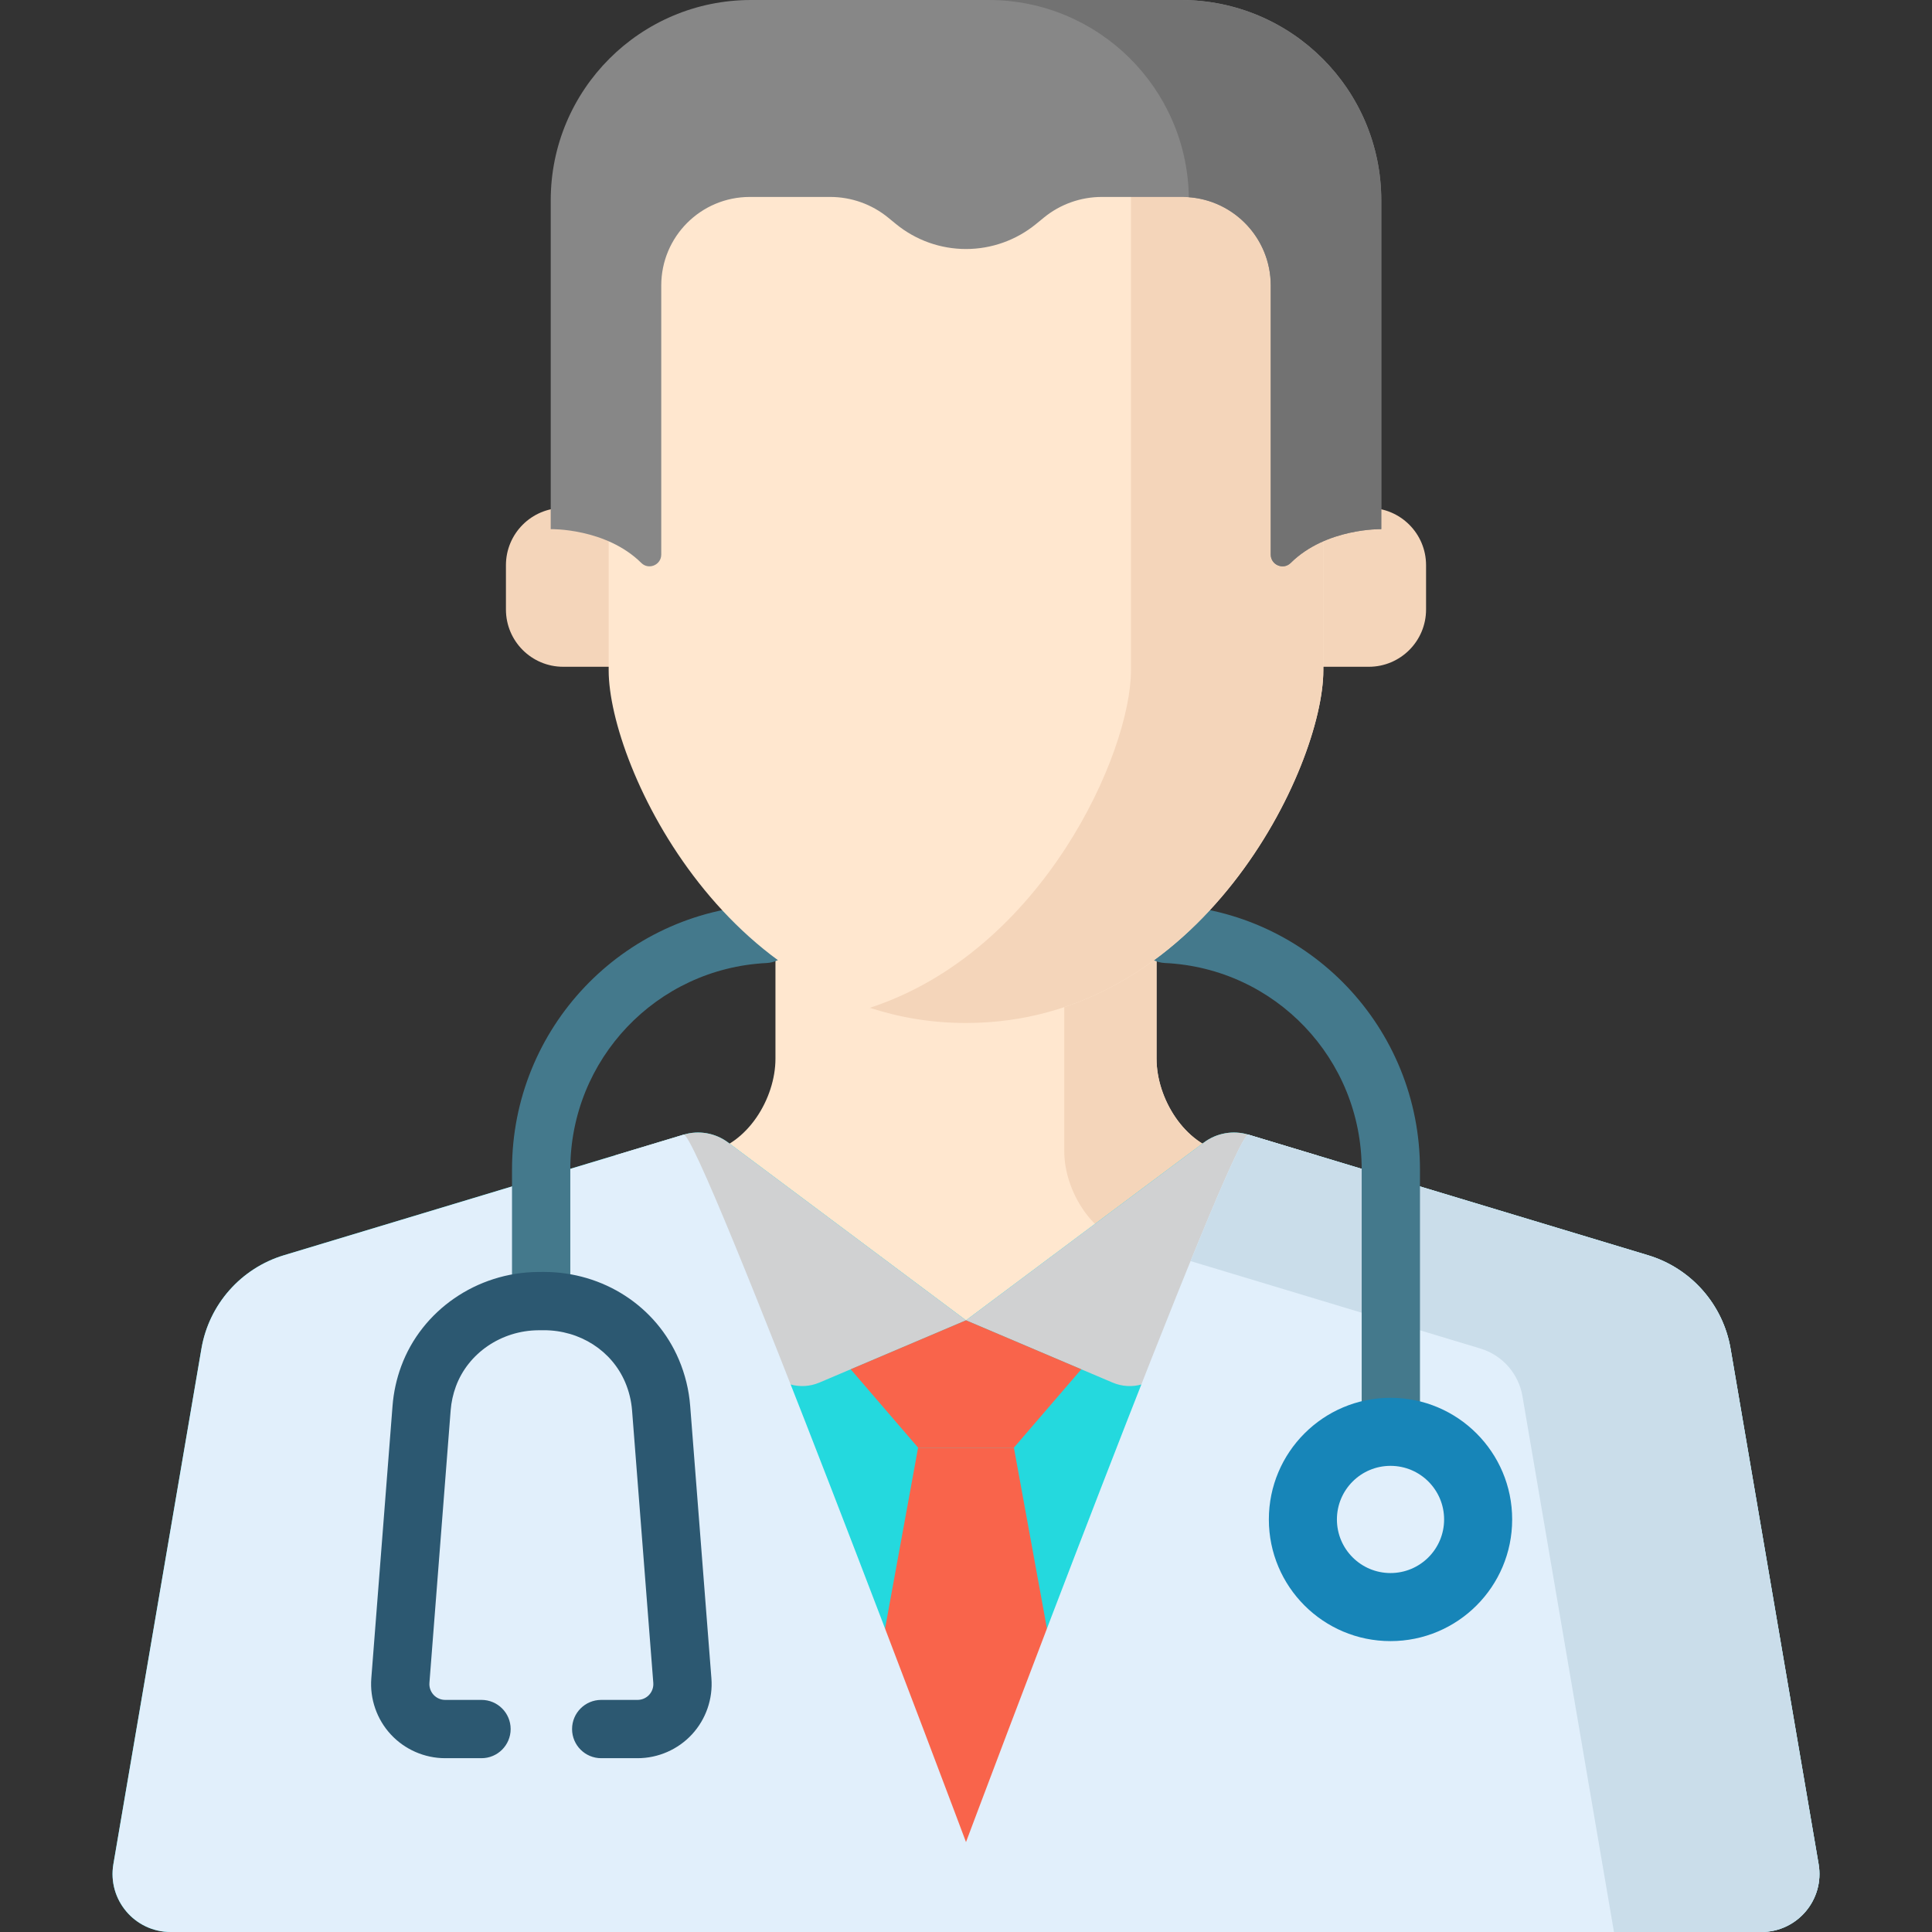 <?xml version="1.0" encoding="UTF-8"?> <svg xmlns="http://www.w3.org/2000/svg" xmlns:xlink="http://www.w3.org/1999/xlink" xmlns:svgjs="http://svgjs.com/svgjs" width="512" height="512" x="0" y="0" viewBox="0 0 512 512" style="enable-background:new 0 0 512 512" xml:space="preserve" class=""><rect x="0" y="0" width="512" height="512" fill="#333333" stroke="none"/> <g> <path xmlns="http://www.w3.org/2000/svg" style="" d="M291.623,360.465l54.385-51.081l-21.592-4.011c-10.422-2.094-17.919-14.184-17.919-24.814v-47.37H256 l0,0h-50.496v47.37c0,10.63-7.498,22.719-17.919,24.814l-21.592,4.011l54.385,51.081 C240.402,379.274,271.598,379.274,291.623,360.465z" fill="#ffe7cf" data-original="#ffe7cf" class=""></path> <path xmlns="http://www.w3.org/2000/svg" style="" d="M282.038,233.189v71.828c0,10.63,7.498,22.719,17.919,24.814l18.609,5.327l27.441-25.774 l-21.592-4.011c-10.422-2.094-17.919-14.184-17.919-24.814v-47.37L282.038,233.189L282.038,233.189z" fill="#f4d5ba" data-original="#f4d5ba"></path> <path xmlns="http://www.w3.org/2000/svg" style="" d=" M249.173,469.222L249.173,469.222L249.173,469.222z" fill="#ffffffstroke:#000000;stroke-width:15;stroke-linecap:round;stroke-linejoin:round;stroke-miterlimit:10;" data-original="#ffffffstroke:#000000;stroke-width:15;stroke-linecap:round;stroke-linejoin:round;stroke-miterlimit:10;"></path> <path xmlns="http://www.w3.org/2000/svg" style="" d="M319.041,302.776L256,349.894l-63.041-47.119c-3.38-2.526-7.759-3.298-11.799-2.079L75.25,332.652 c-11.395,3.438-19.864,13.027-21.868,24.76L30.048,494.016C28.442,503.417,35.684,512,45.22,512h421.56 c9.537,0,16.778-8.583,15.172-17.984l-23.333-136.604c-2.004-11.733-10.473-21.322-21.868-24.76l-105.91-31.956 C326.8,299.478,322.421,300.249,319.041,302.776z" fill="#24d9de" data-original="#24d9de"></path> <g xmlns="http://www.w3.org/2000/svg"> <path style="" d="M181.16,300.697l-18.22,5.497l40.211,56.268c3.165,4.429,8.982,6.066,13.993,3.938L256,349.895l0,0 l-63.041-47.119C189.579,300.249,185.2,299.478,181.16,300.697z" fill="#d0d1d2" data-original="#d0d1d2"></path> <path style="" d="M294.856,366.4c5.011,2.129,10.828,0.492,13.993-3.938l40.211-56.268l-0.097-0.029l-18.123-5.468 c-4.04-1.219-8.419-0.447-11.799,2.079L256,349.894l0,0l0,0L294.856,366.4z" fill="#d0d1d2" data-original="#d0d1d2"></path> </g> <g xmlns="http://www.w3.org/2000/svg"> <polygon style="" points="256,349.894 225.444,362.875 243.307,383.64 268.693,383.64 286.556,362.875 " fill="#f9644b" data-original="#f9644b"></polygon> <polygon style="" points="268.693,383.639 256,383.639 243.307,383.639 219.864,512 292.136,512 " fill="#f9644b" data-original="#f9644b"></polygon> </g> <path xmlns="http://www.w3.org/2000/svg" style="" d="M256,488.169c0,0-70.8-188.691-74.84-187.472L75.25,332.652 c-11.395,3.438-19.864,13.027-21.868,24.76L30.048,494.016C28.442,503.417,35.684,512,45.22,512h421.56 c9.537,0,16.778-8.583,15.172-17.984l-23.333-136.604c-2.004-11.733-10.473-21.322-21.868-24.76l-105.91-31.956 C326.8,299.478,256,488.169,256,488.169z" fill="#e1effb" data-original="#e1effb"></path> <path xmlns="http://www.w3.org/2000/svg" style="" d="M481.952,494.016l-23.334-136.604c-2.004-11.733-10.473-21.321-21.868-24.76l-105.91-31.956 c-1.098-0.331-7.13,13.372-15.331,33.502l76.812,23.176c5.806,1.752,10.121,6.637,11.142,12.615L427.72,512h39.059 C476.316,512,483.558,503.416,481.952,494.016z" fill="#caddea" data-original="#caddea"></path> <g xmlns="http://www.w3.org/2000/svg"> <path style="" d="M368.586,405.316c-4.266,0-7.724-3.458-7.724-7.724v-87.67c0-29.3-22.904-53.333-52.142-54.714 c-4.261-0.201-7.552-3.818-7.351-8.079s3.82-7.549,8.079-7.351c37.493,1.77,66.861,32.58,66.861,70.143v87.67 C376.309,401.858,372.851,405.316,368.586,405.316z" fill="#44798c" data-original="#44798c" class=""></path> <path style="" d="M143.414,348.157c-4.266,0-7.724-3.458-7.724-7.724v-30.512c0-37.459,29.284-68.266,66.668-70.134 c4.272-0.222,7.887,3.068,8.1,7.328c0.213,4.26-3.068,7.887-7.328,8.099c-29.154,1.457-51.992,25.487-51.992,54.707v30.512 C151.138,344.7,147.68,348.157,143.414,348.157z" fill="#44798c" data-original="#44798c" class=""></path> </g> <circle xmlns="http://www.w3.org/2000/svg" style="" cx="368.5" cy="402.67" r="32.24" fill="#1785b8" data-original="#1785b8" class=""></circle> <circle xmlns="http://www.w3.org/2000/svg" style="" cx="368.5" cy="402.67" r="14.204" fill="#e1effb" data-original="#e1effb"></circle> <path xmlns="http://www.w3.org/2000/svg" style="" d="M168.958,465.94h-9.63c-4.266,0-7.724-3.458-7.724-7.724s3.458-7.724,7.724-7.724h9.63 c1.163,0,2.283-0.49,3.072-1.343c0.789-0.854,1.191-2.008,1.101-3.166l-5.628-72.212c-0.2-2.56-0.808-5.056-1.808-7.416 c-3.566-8.418-12.019-13.832-21.567-13.832c-0.059,0-0.118,0-0.178,0.001l-1.272,0.009c-9.825,0.069-18.61,6.051-21.863,14.885 c-0.751,2.041-1.218,4.179-1.388,6.353l-5.626,72.211c-0.091,1.16,0.31,2.313,1.099,3.166c0.79,0.855,1.91,1.344,3.072,1.344h9.63 c4.266,0,7.724,3.458,7.724,7.724s-3.458,7.724-7.724,7.724h-9.63c-5.455,0-10.708-2.297-14.411-6.301 c-3.704-4.003-5.586-9.418-5.161-14.858l5.626-72.21c0.28-3.589,1.051-7.118,2.293-10.489c5.463-14.836,20.03-24.881,36.25-24.995 l1.272-0.009c0.096,0,0.192-0.001,0.288-0.001c15.768,0,29.795,9.103,35.789,23.253c1.652,3.897,2.656,8.016,2.986,12.242 l5.627,72.211c0.424,5.437-1.457,10.852-5.162,14.857C179.666,463.644,174.413,465.94,168.958,465.94z" fill="#2c5871" data-original="#2c5871" class=""></path> <g xmlns="http://www.w3.org/2000/svg"> <path style="" d="M166.884,163.507v-28.899h-17.628c-8.383,0-15.178,6.795-15.178,15.178v11.739 c0,8.383,6.795,15.178,15.178,15.178h17.628V163.507z" fill="#f4d5ba" data-original="#f4d5ba"></path> <path style="" d="M362.744,134.608h-17.628v28.899v13.196h17.628c8.383,0,15.178-6.795,15.178-15.178v-11.739 C377.922,141.404,371.127,134.608,362.744,134.608z" fill="#f4d5ba" data-original="#f4d5ba"></path> </g> <path xmlns="http://www.w3.org/2000/svg" style="" d="M320.801,36.18C305.598,23.09,284.228,23.94,256,23.625c-28.228,0.315-49.598-0.536-64.801,12.554 c-19.39,16.696-29.896,41.491-29.896,67.08v74.381c0,25.589,32.161,93.462,94.696,93.462s94.696-67.873,94.696-93.462v-74.38 C350.696,77.671,340.191,52.876,320.801,36.18z" fill="#ffe7cf" data-original="#ffe7cf" class=""></path> <path xmlns="http://www.w3.org/2000/svg" style="" d="M320.801,36.18c-6.038-5.199-13.054-8.194-21.082-9.942c0,0.038,0.001,0.072,0.001,0.111v151.292 c0,21.844-23.443,74.496-69.208,89.439c7.844,2.561,16.338,4.023,25.488,4.023c62.535,0,94.696-67.873,94.696-93.462V103.26 C350.696,77.671,340.191,52.876,320.801,36.18z" fill="#f4d5ba" data-original="#f4d5ba"></path> <path xmlns="http://www.w3.org/2000/svg" style="" d="M312.969,0H256h-56.969c-29.317,0-53.083,23.766-53.083,53.083v87.143c0,0,14.617-0.331,24.01,8.965 c1.956,1.936,5.28,0.521,5.28-2.231V75.657c0-12.958,10.505-23.463,23.463-23.463h21.32c5.592,0,11.011,1.933,15.34,5.472 l2.091,1.71c5.234,4.279,11.786,6.616,18.547,6.616c6.76,0,13.313-2.338,18.547-6.616l2.091-1.71 c4.329-3.539,9.749-5.472,15.34-5.472h21.32c12.958,0,23.463,10.505,23.463,23.463v71.304c0,2.752,3.324,4.167,5.28,2.231 c9.393-9.296,24.01-8.965,24.01-8.965V53.083C366.051,23.766,342.285,0,312.969,0z" fill="#878787" data-original="#ffb125" class=""></path> <path xmlns="http://www.w3.org/2000/svg" style="" d="M312.969,0h-50.976c29.043,0,52.624,23.327,53.062,52.266c12.137,0.899,21.706,11.024,21.706,23.391 v71.304c0,2.752,3.324,4.167,5.28,2.231c9.393-9.296,24.01-8.965,24.01-8.965V53.083C366.051,23.766,342.285,0,312.969,0z" fill="#727272" data-original="#ff901d" class=""></path> <g xmlns="http://www.w3.org/2000/svg"> </g> <g xmlns="http://www.w3.org/2000/svg"> </g> <g xmlns="http://www.w3.org/2000/svg"> </g> <g xmlns="http://www.w3.org/2000/svg"> </g> <g xmlns="http://www.w3.org/2000/svg"> </g> <g xmlns="http://www.w3.org/2000/svg"> </g> <g xmlns="http://www.w3.org/2000/svg"> </g> <g xmlns="http://www.w3.org/2000/svg"> </g> <g xmlns="http://www.w3.org/2000/svg"> </g> <g xmlns="http://www.w3.org/2000/svg"> </g> <g xmlns="http://www.w3.org/2000/svg"> </g> <g xmlns="http://www.w3.org/2000/svg"> </g> <g xmlns="http://www.w3.org/2000/svg"> </g> <g xmlns="http://www.w3.org/2000/svg"> </g> <g xmlns="http://www.w3.org/2000/svg"> </g> </g> </svg> 
